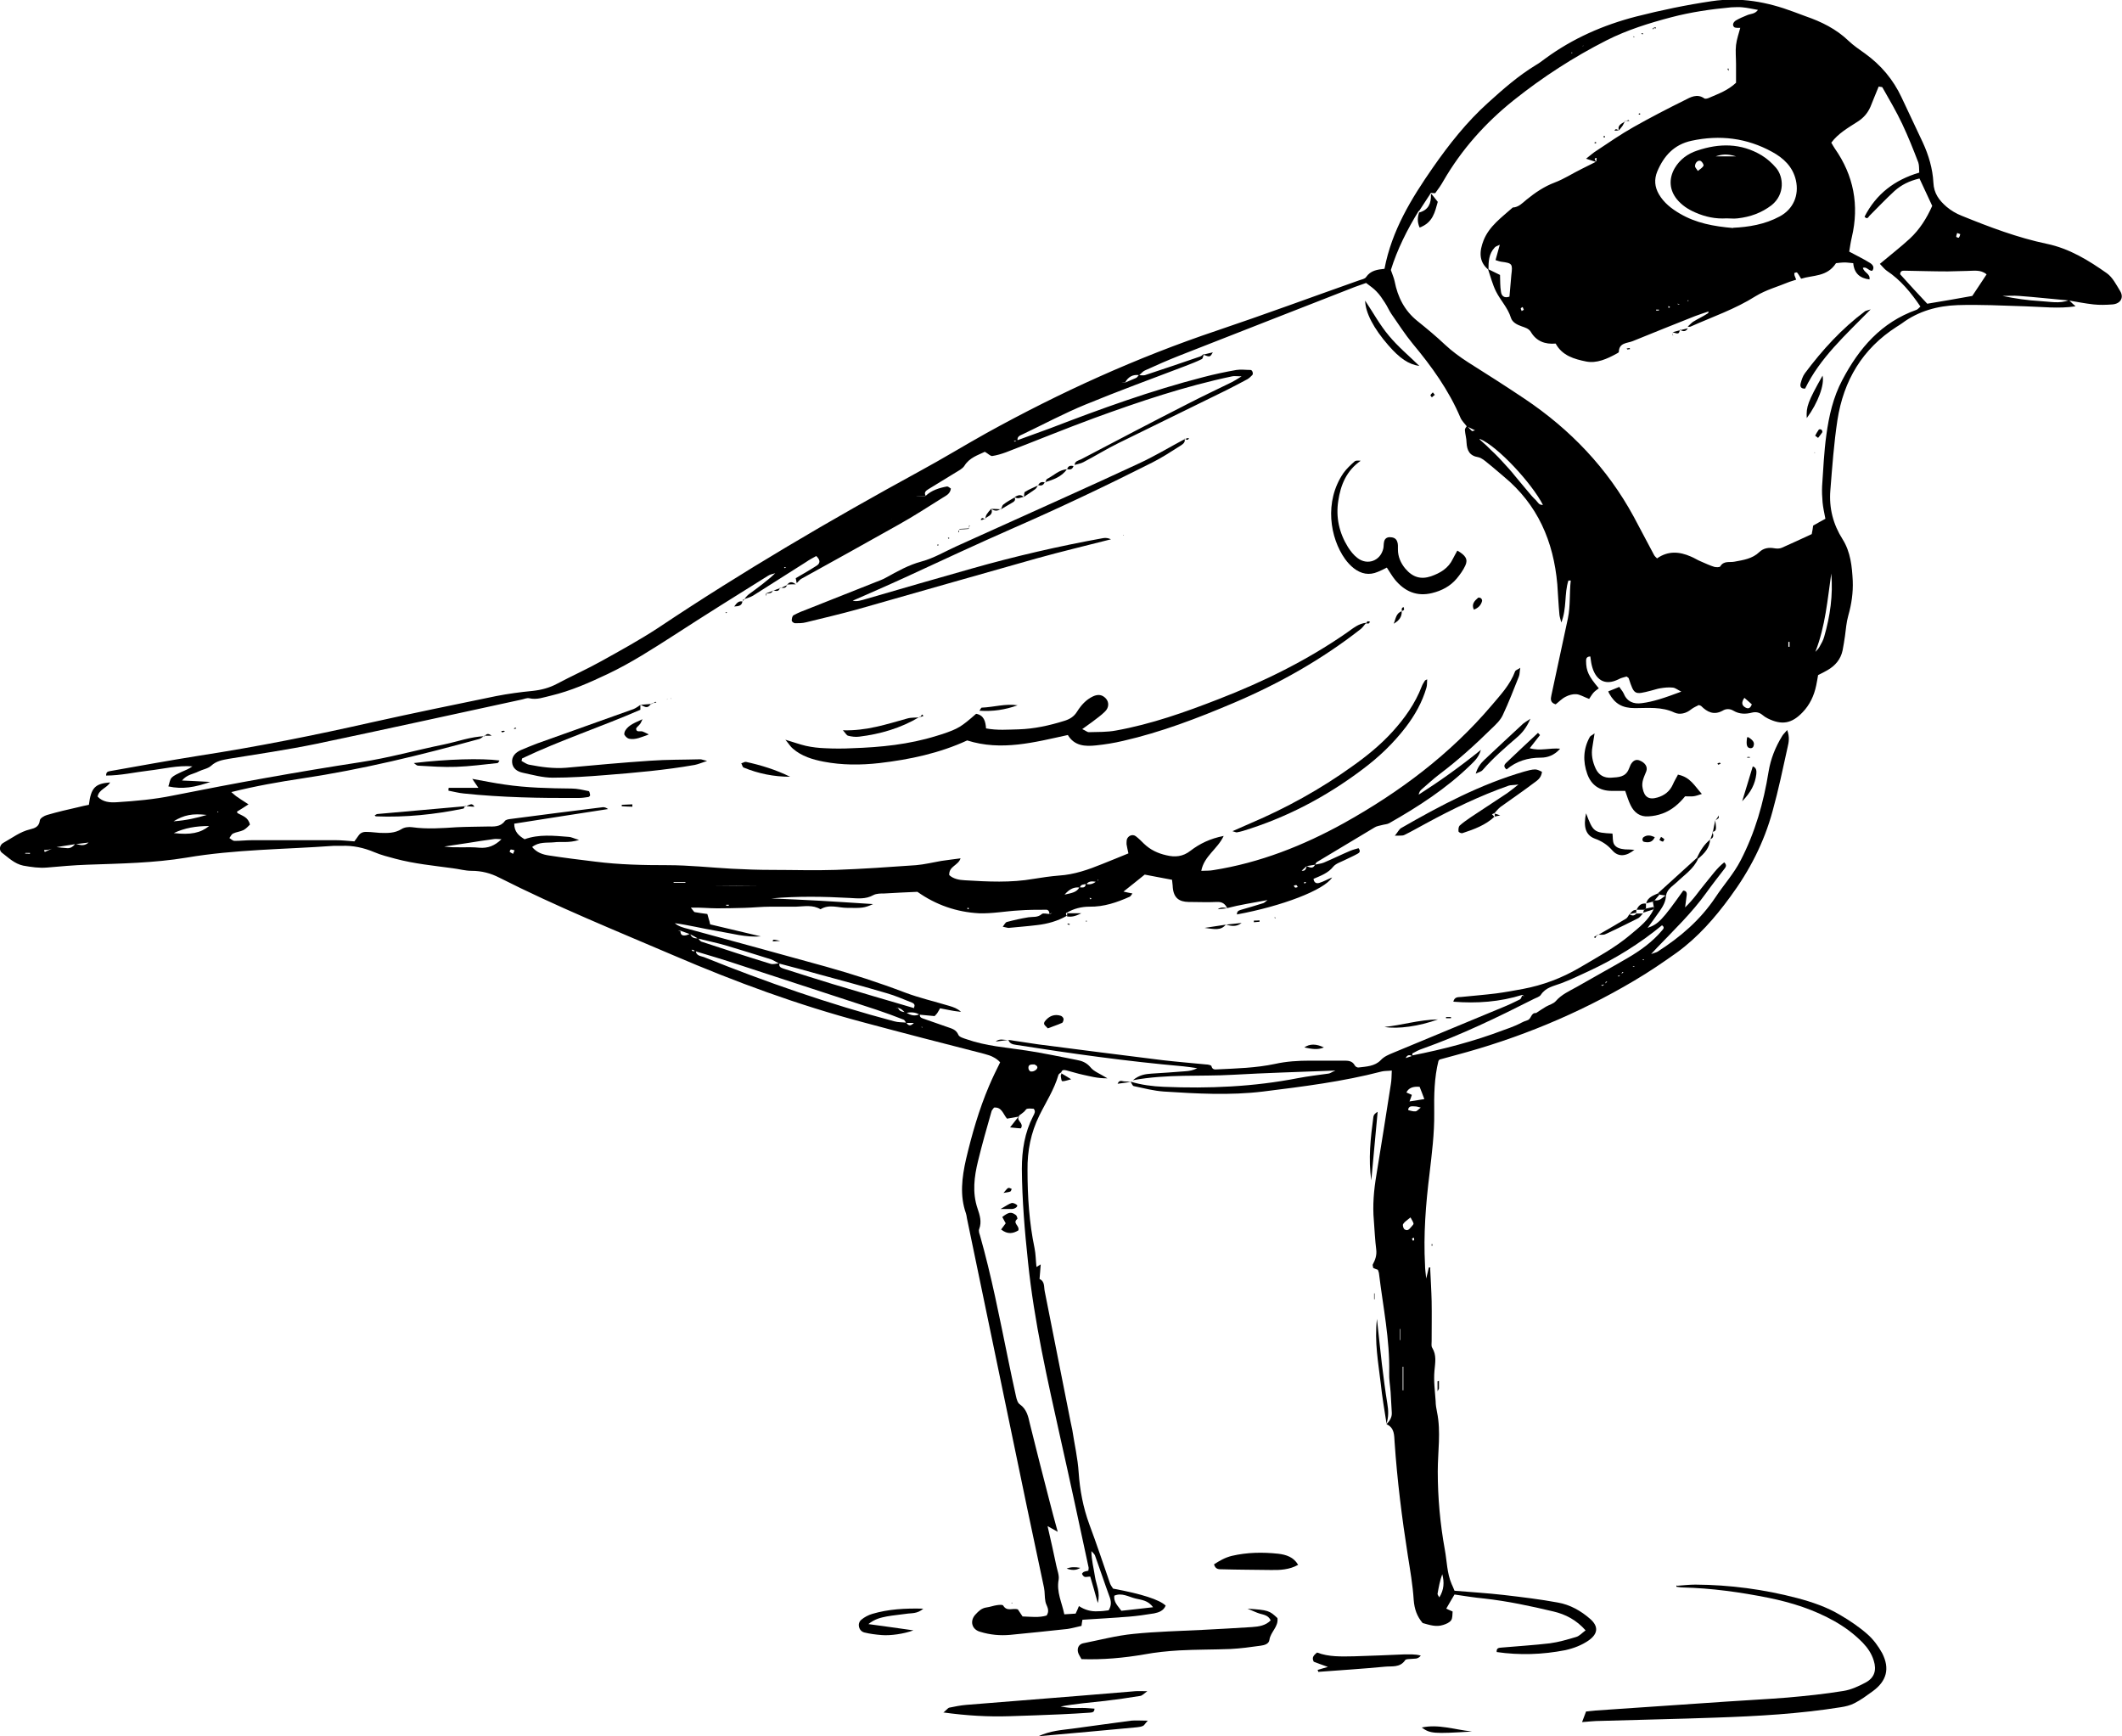 <svg viewBox="0 0 90 73.63" xmlns="http://www.w3.org/2000/svg"><path d="m31.5 25.5c.08-.1.15-.21.25-.29.38-.28.77-.56 1.13-.9-.11.03-.22.05-.31.11-1.33.83-2.66 1.66-3.97 2.51-.92.59-1.83 1.18-2.82 1.65-.78.37-1.57.72-2.41.92-.31.07-.6.19-.93.11-.1-.02-.22.04-.33.06-2.91.63-5.81 1.27-8.72 1.88-1.22.25-2.46.43-3.69.63-.27.05-.52.09-.74.29-.14.13-.37.16-.55.25-.21.11-.48.12-.69.38.39.02.72.03 1.2.06-.66.23-1.18.32-1.78.19.05-.14.06-.29.14-.37.11-.11.27-.17.41-.24.16-.07.32-.13.47-.24-.63-.05-1.24.11-1.85.18-.6.07-1.2.21-1.81.21 0-.17.09-.17.17-.19 1.25-.22 2.5-.45 3.76-.65 2.47-.38 4.92-.87 7.35-1.42 1.75-.39 3.51-.75 5.26-1.11.51-.1 1.03-.17 1.55-.22.37-.04.71-.13 1.03-.3.62-.33 1.27-.62 1.88-.96.81-.45 1.63-.9 2.41-1.41 3.59-2.4 7.31-4.58 11.1-6.65.96-.52 1.89-1.09 2.84-1.62 3.13-1.73 6.37-3.2 9.76-4.34 2.02-.68 4.02-1.42 6.03-2.13.11-.04.25-.06.3-.14.19-.28.48-.32.78-.35.31-1.63 1.14-2.98 2.05-4.29.69-.99 1.44-1.94 2.34-2.75.64-.58 1.29-1.15 2.03-1.6.14-.08.27-.18.39-.27 1.17-.86 2.47-1.43 3.87-1.79 1.06-.27 2.12-.49 3.2-.65 1.21-.18 2.35.03 3.47.45.17.06.34.13.51.19.67.23 1.3.54 1.82 1.04.21.2.46.37.7.54.68.49 1.2 1.11 1.55 1.86.3.64.6 1.27.9 1.91.25.54.42 1.12.45 1.7.02.47.25.76.56 1.03.19.16.41.29.64.38 1.18.48 2.37.93 3.61 1.19.96.2 1.77.7 2.55 1.25.24.17.4.49.56.75.17.28.02.54-.32.57-.27.02-.55.03-.81 0-.36-.04-.71-.11-1.07-.17-.7-.06-1.39-.14-2.08-.19-.24-.02-.48 0-.71 0 .53.11 1.07.19 1.61.22.4.02.81.12 1.21-.04.09.09.18.17.28.26-.71.11-1.43.02-2.14 0-.95-.03-1.91-.08-2.86-.05-.85.03-1.66.25-2.36.77-.07.05-.15.1-.23.15-1.45.93-2.25 2.28-2.51 3.96-.15.99-.22 1.98-.3 2.98-.06.75.12 1.44.52 2.07.34.54.4 1.16.43 1.76.02.5-.05.99-.19 1.48-.08.28-.1.58-.14.87-.03.2-.06.4-.1.6-.08.38-.31.65-.64.84-.12.07-.24.13-.4.21-.02.13-.05.29-.08.44-.09.43-.27.82-.58 1.14-.46.48-.88.55-1.47.26-.08-.04-.16-.09-.23-.15-.13-.11-.28-.14-.44-.1-.27.07-.54.07-.79-.08-.15-.09-.32-.09-.46 0-.37.2-.65.06-.91-.2-.01-.01-.04-.02-.1-.04-.09.05-.22.1-.32.18-.22.18-.49.24-.71.14-.55-.26-1.13-.19-1.68-.19-.54 0-.85-.19-1.09-.62-.01-.02-.02-.04-.04-.09.14-.06.29-.11.47-.19.06.1.14.18.18.27.14.35.42.47.77.42.25-.03.49-.09.73-.16.3-.09.6-.2.95-.33-.15-.07-.25-.16-.36-.17-.18-.02-.36 0-.54.03-.13.02-.26.07-.39.1-.7.18-.71.18-.94-.52 0-.02-.03-.03-.09-.08-.09.03-.22.05-.33.11-.62.32-1.01 0-1.15-.59-.03-.12-.04-.25-.06-.37-.16 0-.18.1-.18.18 0 .44.11.66.54 1.17-.08.06-.17.12-.23.19-.07.08-.13.19-.18.26-.24-.09-.39-.19-.55-.2-.15-.01-.32.04-.45.11-.16.08-.29.22-.42.32-.23-.07-.22-.22-.18-.39.23-1.09.47-2.17.7-3.26.11-.53.06-1.07.12-1.6-.07 0-.1 0-.1 0-.18.56-.06 1.16-.3 1.78-.04-.15-.07-.24-.08-.33-.04-.43-.06-.86-.09-1.29-.16-1.82-.83-3.38-2.27-4.57-.23-.19-.45-.39-.68-.57-.12-.1-.26-.22-.4-.25-.37-.06-.48-.28-.5-.62 0-.18-.06-.36-.07-.54 0-.06.06-.12.09-.17.07.07.13.15.21.22.01.01.06-.01.13-.03-.13-.06-.24-.12-.35-.17-.09-.12-.21-.23-.27-.37-.49-1.16-1.22-2.17-2.02-3.13-.33-.4-.61-.84-.91-1.27-.1-.15-.17-.32-.27-.47-.11-.17-.22-.34-.36-.48-.12-.13-.27-.23-.44-.36-.14.05-.31.11-.48.17-2.49.97-4.98 1.95-7.46 2.92-.48.19-.96.4-1.44.62-.09.04-.16.13-.24.2-.27-.04-.47.07-.6.31-.05 0-.11 0-.16.01h.15c.16-.07.31-.13.47-.2.05-.02.08-.08.12-.12.09 0 .18.02.26 0 .78-.26 1.56-.52 2.34-.79.06-.02.1-.07.16-.11-.03.08-.04.2-.09.22-.22.11-.46.2-.69.29-1.42.54-2.84 1.06-4.25 1.64-.9.37-1.76.83-2.64 1.25-.1.05-.27.09-.23.28-.05 0-.11 0-.16.01.01.01.03.03.04.03.04-.02.07-.04.11-.06.47-.17.94-.34 1.4-.51 2.13-.82 4.28-1.6 6.5-2.17.46-.12.93-.22 1.39-.3.19-.03.4 0 .6 0 .08 0 .13.17.07.22-.06.06-.13.13-.2.17-.3.16-.6.32-.9.47-1.52.75-3.05 1.49-4.57 2.24-.51.25-.99.55-1.49.81-.11.06-.25.08-.38.12h.01c0-.16.16-.19.27-.24 1.5-.79 3.01-1.58 4.52-2.35.62-.32 1.26-.62 1.89-.93.1-.05.19-.11.4-.24-.22 0-.31-.02-.4 0-2 .42-3.93 1.07-5.85 1.77-1.25.46-2.49.97-3.74 1.45-.19.07-.39.13-.59.16-.08 0-.17-.1-.31-.18-.28.14-.65.24-.87.6-.08.12-.24.2-.37.28-.38.24-.78.47-1.16.71-.1.06-.19.14-.11.27-.14.01-.28.03-.43.04-.01.03-.03.05-.04.08l-.05-.03s.05-.03.08-.05c.15 0 .29-.02.44-.03.25-.24.58-.34.91-.4.05 0 .11.06.16.09-.03.23-.21.3-.35.39-.61.38-1.22.78-1.85 1.13-1.38.78-2.76 1.54-4.15 2.31-.07.04-.12.12-.19.18-.01-.06-.02-.12-.04-.21.29-.17.59-.34.87-.52.17-.1.19-.24 0-.42-.14.08-.3.16-.44.26-.75.47-1.49.95-2.24 1.42-.13.08-.28.11-.43.17h.01zm35.65-23.67s.03.04.02.05c-.01.03-.03.06-.05.08.01 0 .03-.01.03-.01 0-.04 0-.07-.02-.1.03 0 .07-.02.1-.03v.06c-.03-.02-.06-.03-.09-.05zm5.68 11.26s.04-.04.07-.06c-.02.03-.03.05-.05.07-.11.03-.22.06-.33.09-.21.07-.43.14-.64.22-.88.35-1.76.7-2.64 1.06-.23.09-.57.06-.58.45 0 .03-.06.06-.1.08-.4.22-.84.42-1.29.33-.49-.1-1.01-.24-1.29-.76-.45.04-.82-.1-1.05-.49-.09-.15-.25-.19-.39-.24-.2-.07-.4-.17-.46-.37-.13-.42-.44-.73-.63-1.11-.15-.3-.23-.63-.34-.95.18.09.35.17.51.25.01.26 0 .48.04.71.02.17.13.29.36.21.03-.3.05-.61.08-.92.06-.47.04-.5-.42-.56-.08-.01-.15-.04-.25-.07.06-.23.11-.41.18-.65-.11.05-.17.07-.21.11-.26.27-.27.61-.27.95-.43-.35-.38-.8-.21-1.24.24-.61.77-.98 1.24-1.4.25-.01.41-.19.58-.33.37-.3.75-.56 1.2-.73.4-.15.76-.39 1.15-.58.2-.1.4-.2.6-.3 0-.02.02-.04.02-.06 0-.03 0-.06.01-.1-.02 0-.04 0-.06.01-.01 0-.03.04-.02.05.02.04.04.07.06.11-.12-.04-.24-.08-.43-.14.18-.14.31-.26.46-.35.51-.34 1.02-.69 1.55-.99.71-.4 1.44-.78 2.17-1.14.25-.13.53-.29.83-.08.05.04.17 0 .25-.04.37-.16.76-.3 1.1-.62 0-.24 0-.51 0-.79 0-.27-.03-.55 0-.81.03-.25.12-.5.18-.73-.09 0-.21.01-.26-.03-.1-.1-.02-.22.07-.28.15-.09.32-.16.49-.23.14-.06.32-.04.45-.22-.23-.04-.44-.09-.66-.11-.16-.02-.32 0-.47 0-.86.08-1.7.2-2.54.42-.95.25-1.88.54-2.75.98-1.4.71-2.71 1.56-3.94 2.54-1.2.96-2.21 2.09-2.98 3.42-.1.18-.22.35-.34.51-.02.03-.12 0-.19 0l-.02.03c-.16.25-.33.5-.49.75v-.03c-.5.81-.92 1.65-1.19 2.52.06.18.13.33.16.48.13.67.42 1.24.95 1.67.41.33.81.66 1.19 1.02.3.28.63.52.97.74.81.51 1.61 1.02 2.4 1.55 1.94 1.3 3.51 2.94 4.63 5 .29.54.57 1.08.86 1.62.03.06.08.1.13.15.47-.33.95-.29 1.43-.08.15.06.28.15.43.21.19.08.37.17.57.23.08.02.23.02.25-.02.15-.25.39-.16.6-.2.37-.07.76-.12 1.06-.41.18-.17.4-.2.63-.16.1.02.23.02.32-.02.43-.19.86-.39 1.27-.58.03-.15.05-.26.06-.36.17-.1.34-.19.52-.29-.05-.26-.1-.48-.12-.7-.02-.23-.03-.45-.02-.68.05-.72.08-1.45.18-2.17.11-.81.29-1.61.68-2.34.71-1.35 1.65-2.44 3.14-2.97.06-.02.1-.08.17-.14-.4-.59-.84-1.13-1.43-1.52-.1-.07-.18-.18-.29-.29.45-.38.88-.71 1.27-1.07.42-.39.72-.87.95-1.39-.18-.39-.36-.77-.54-1.16-.43.1-.77.27-1.06.53-.37.34-.71.7-1.06 1.05-.04.04-.09.18-.21.04.49-.96 1.27-1.56 2.32-1.87-.01-.17 0-.31-.04-.43-.21-.55-.43-1.1-.68-1.63s-.55-1.04-.84-1.55c-.01-.03-.08-.02-.16-.04-.12.28-.23.57-.35.86-.12.27-.29.47-.56.64-.39.25-.81.49-1.1.88.06.1.1.18.15.25.8 1.14 1.04 2.4.72 3.76-.05.21-.08.43-.11.61.33.18.61.31.88.48.1.06.21.18.1.33-.14.03-.24-.19-.4-.12.05.21.32.24.28.49-.41-.05-.65-.26-.69-.69-.14-.01-.25-.03-.36-.03-.13 0-.27.02-.37.03-.38.59-.98.5-1.48.66-.07-.11-.11-.19-.17-.26-.02-.02-.08 0-.12.02 0 0 0 .06.01.1.02.05.04.11.07.18-.11.04-.2.06-.28.09-.48.2-1 .34-1.44.61-.87.55-1.84.88-2.76 1.29-.04.02-.09 0-.13 0h.01c.07-.06.14-.14.22-.2.21-.13.43-.23.63-.36.04-.02.03-.11.05-.16.13.06.24.03.33-.1zm-35.01 8.94s0 .04 0 .05v.06c0-.03-.01-.07-.02-.1.02-.01.03-.03.05-.03.01 0 .03.02.04.03-.03 0-.06-.01-.09-.02zm35.68-12.37c.66-.03 1.35-.14 1.98-.48.58-.31.83-.9.69-1.53-.13-.58-.53-.95-1.01-1.21-1.07-.59-2.22-.73-3.42-.47-.74.16-1.17.64-1.45 1.3-.14.34-.11.66.07.97.21.36.53.61.89.82.68.4 1.43.54 2.26.61zm10.75 1.97c-.25-.21-.55-.14-.83-.14-.27 0-.54.02-.81.02-.61 0-1.22-.02-1.83-.03-.09 0-.18 0-.19.15.38.42.77.85 1.15 1.25.67-.11 1.31-.22 1.91-.33.21-.32.41-.61.61-.92zm-21.49 7.01c.1.09.2.18.3.27.11.11.22.22.34.33.1.1.19.19.28.29.11.12.21.23.32.35.09.1.18.21.26.31.1.12.2.24.3.36.09.1.17.21.26.31.1.12.2.24.32.35.08.08.13.22.3.2-.47-.91-1.91-2.48-2.68-2.8zm14.24 9c.06-.07.13-.13.17-.21.08-.14.16-.28.2-.43.25-.87.38-1.76.3-2.68-.16 1.11-.25 2.23-.67 3.31zm-3.02 1.96c-.13.19-.11.32.06.41.12.06.2.02.26-.14-.1-.09-.2-.18-.32-.28zm9.03-19.72c-.02.06-.04.11-.04.16 0 .02.1.05.11.04.03-.04.05-.09.06-.15 0 0-.07-.03-.13-.05zm-7.1 17.34s-.04 0-.06 0v.21s.03 0 .05 0v-.21zm-5.55-14.09s-.08 0-.12 0v.04h.12s0-.03 0-.04zm-37.01 10.94s-.06-.02-.09-.02c0 .01 0 .04.01.04.02 0 .03 0 .07-.02zm38.26-11.34-.05.02.05.02zm-.37.16s-.07 0-.1-.01c.01.01.03.03.05.03s.04-.01.05-.02zm-6.61.25s-.03-.08-.05-.12c-.03.02-.08.04-.08.06 0 .04.03.07.04.11.03-.02.06-.04.09-.05zm6.18-.14s-.04-.01-.05-.02v.07c.02 0 .04 0 .06-.01 0 0 0-.03 0-.04zm-4.17-10.76.04.02v-.04s-.04.01-.04.01z"/><path d="m55.76 36.67c.13-.03.27-.04.39-.09.38-.16.74-.34 1.12-.5.12-.05.25-.08.35-.11.11.15.02.2-.05.24-.18.1-.37.18-.55.27-.16.08-.36.14-.47.27-.22.28-.54.39-.84.52.02.17.13.21.25.17.17-.05.32-.14.54-.23-.34.54-2.14 1.22-4.04 1.57 0-.11.05-.16.15-.19.32-.09.65-.19.97-.29.04-.01.07-.05.18-.13-.63.12-1.18.2-1.71.34-.09-.17-.2-.27-.43-.26-.41.02-.81 0-1.22 0-.38-.01-.62-.16-.66-.62 0-.09-.02-.18-.03-.32-.39-.07-.78-.15-1.16-.22-.3.24-.58.47-.9.72.12.03.23.05.38.08-.05.06-.07.12-.12.14-.54.24-1.09.43-1.7.42-.34 0-.67.08-.97.26l.02-.02c-.09.05-.04.11 0 .16v-.02c-.4.23-.83.35-1.27.4-.4.05-.81.08-1.21.12-.06 0-.13-.03-.25-.05.07-.09.11-.18.17-.2.3-.08.61-.15.92-.2.19-.03.39.02.57-.14.06-.05.21 0 .33 0 .02 0 .05 0 .06-.02.01 0 .02-.02.04-.03-.04.02-.08.04-.11.05 0-.1-.05-.19-.15-.18-.38 0-.77 0-1.15.03-.56.03-1.13.14-1.69.12-.94-.05-1.82-.35-2.61-.91-.45.02-.92.04-1.4.07-.16 0-.34 0-.47.07-.32.18-.66.14-1 .12-1.11-.06-2.22-.08-3.33.02.7.03 1.4.06 2.1.1.71.04 1.43.09 2.22.14-.38.17-.47.17-1.1.16-.38 0-.76-.17-1.13.06-.33-.2-.69-.12-1.04-.11-.36 0-.73 0-1.09 0s-.72.04-1.09.05c-.39.01-.77.02-1.16.02-.34 0-.69-.04-1.12-.03.11.13.13.18.16.19.18.03.36.06.54.08.02.08.04.14.06.21.02.06.04.13.06.23.71.17 1.43.34 2.15.51-.64.05-1.24-.13-1.86-.23-.6-.1-1.19-.25-1.79-.33.16.14.36.19.56.24 1.95.53 3.89 1.06 5.84 1.6 1.14.32 2.26.68 3.36 1.1.61.23 1.26.38 1.89.57.17.05.34.11.49.25-.14-.02-.28-.03-.42-.06-.16-.03-.31-.06-.47-.09-.04.07-.07.13-.11.19-.02.04-.06.07-.12.14-.19-.02-.41-.04-.64-.06-.19-.12-.39-.11-.6-.07-.05-.05-.1-.11-.16-.15-.05-.04-.11-.05-.16-.08-.03 0-.06 0-.09.01h.1c.05.16.2.17.33.19.19.12.38.19.6.07-.03.11.03.16.12.19.34.12.69.24 1.03.36.19.07.38.1.48.34.04.09.22.14.34.18.82.29 1.68.35 2.54.48.72.11 1.43.26 2.14.4.22.04.41.11.58.31.14.18.4.27.72.47-.45 0-.74-.09-1.03-.15-.24-.05-.48-.13-.72-.19-.09-.02-.18-.03-.21.09l.02-.02s-.13.08-.14.13c-.18.62-.53 1.15-.81 1.72-.36.73-.51 1.5-.5 2.31 0 1.12.07 2.22.3 3.32.05.25.05.52.08.79.06-.04.1-.06.18-.11-.02.23-.03.42-.05.62.23.1.18.33.22.52.37 1.85.73 3.7 1.1 5.55.02.11.05.22.07.33.09.6.23 1.19.27 1.81.05.74.19 1.48.45 2.19.31.83.59 1.67.88 2.51.03.08.09.16.13.22q1.83.34 2.23.72c-.09.22-.29.29-.49.33-.36.06-.72.11-1.08.14-.65.05-1.31.09-1.96.13-.02.11-.03.17-.04.26-.19.04-.39.1-.59.13-.81.09-1.62.17-2.43.25-.43.04-.86 0-1.28-.13-.36-.1-.45-.47-.19-.74.12-.13.25-.26.45-.29.16-.02.31-.08.46-.1.09-.01.23-.03.26.02.16.27.42.09.62.16.06.09.12.18.2.3.34.01.7.06 1.02-.04.16-.25-.02-.41-.05-.59-.04-.2-.02-.4-.06-.59-.24-1.13-.48-2.26-.72-3.4-.85-4.09-1.7-8.18-2.55-12.27-.01-.07-.02-.14-.04-.2-.27-.76-.17-1.53 0-2.29.25-1.06.55-2.11.98-3.12.14-.33.3-.66.47-1-.17-.19-.41-.29-.68-.36-1.72-.44-3.43-.88-5.14-1.34-2.75-.73-5.41-1.71-8.02-2.83-2.48-1.06-4.99-2.08-7.4-3.3-.37-.19-.75-.29-1.18-.29-.27 0-.54-.08-.8-.11-.81-.11-1.63-.19-2.42-.4-.3-.08-.62-.16-.9-.28-.45-.19-.91-.29-1.39-.27-.11 0-.23 0-.34 0-2.08.15-4.18.15-6.24.5-1.39.23-2.8.25-4.21.3-.57.02-1.13.07-1.7.12-.34.03-.67-.02-1.01-.08-.38-.08-.63-.34-.91-.55-.13-.1-.1-.32.05-.41.38-.21.72-.48 1.15-.58.2-.05.38-.11.41-.38.01-.09.19-.2.31-.23.44-.13.88-.23 1.32-.33.15-.04.3-.07.45-.1.09-.72.26-.9.9-.95-.13.24-.47.29-.53.6.22.24.53.26.82.24.79-.05 1.58-.12 2.36-.28 2.65-.53 5.31-1.01 7.98-1.42 1.19-.18 2.35-.51 3.53-.75.58-.12 1.13-.33 1.73-.35 0 0-.02-.02-.02-.02-.07.05-.14.12-.22.14-2.47.68-4.96 1.29-7.5 1.67-.99.15-1.97.32-3.01.58.13.11.2.18.29.23.12.09.26.17.44.29-.2.13-.34.22-.49.31 0 .02.02.06.04.07.19.11.44.16.51.48-.07.07-.16.17-.27.23-.14.07-.31.08-.45.15-.06.03-.1.12-.15.19.07.04.14.12.22.12.25 0 .5-.03.75-.03h3.54c.25 0 .5.03.79.05.05-.07.12-.16.18-.25.09-.13.22-.16.36-.15.18 0 .36.03.54.04.32.01.63.02.92-.16.12-.08.31-.1.45-.08.64.09 1.27.04 1.9 0 .43-.02.86-.02 1.29-.03.27 0 .55.03.74-.23.04-.06.16-.08.25-.09 1.3-.17 2.61-.34 3.92-.5.06 0 .13.02.21.08-1.32.2-2.63.41-3.98.62 0 .34.19.51.44.66.61-.22 1.24-.15 1.87-.1.1 0 .2.06.44.13-.45.14-.76.06-1.06.1-.31.03-.64-.03-.93.2.2.24.45.32.72.36.65.1 1.3.18 1.96.26 1.02.13 2.03.15 3.06.15.91 0 1.81.1 2.72.15.57.03 1.13.05 1.7.05.91 0 1.82.03 2.72 0 1.13-.04 2.27-.12 3.4-.2.36-.03.72-.12 1.07-.18.26-.04.53-.07.82-.11-.1.31-.5.33-.48.71.17.16.42.21.66.22.98.06 1.95.11 2.92-.06.36-.06.72-.11 1.08-.14.64-.04 1.24-.25 1.83-.49.36-.14.71-.29 1.11-.45-.03-.14-.06-.26-.08-.39 0-.06 0-.13.01-.19.05-.17.24-.25.38-.15.13.1.24.21.35.32.27.26.59.41.95.49.37.09.7.06 1.02-.19.39-.3.84-.52 1.41-.63-.26.56-.83.85-.95 1.48.2-.01.36 0 .51-.03 1.97-.31 3.82-1.04 5.55-2 2.35-1.31 4.49-2.91 6.25-4.98.38-.45.79-.88 1-1.45.02-.05.1-.07.22-.15-.03.16-.02.27-.06.37-.22.55-.43 1.1-.68 1.63-.1.22-.29.4-.47.57-.7.69-1.42 1.34-2.2 1.93-.27.2-.52.44-.78.66-.06.05-.1.12-.12.22.89-.57 1.75-1.18 2.64-1.9-.1.34-.29.49-.46.66-1.02.99-2.2 1.75-3.43 2.45-.09.05-.21.05-.31.08s-.22.04-.31.1c-.82.49-1.63.98-2.45 1.47-.03.02-.05.07-.07.11-.12.02-.24.04-.36.06-.07.07-.15.13-.22.2-.03.03-.06.06-.08.09.02-.03.04-.07.07-.1.17.04.2-.07.23-.19.14.06.27.13.36-.07zm-9.25.73c-.15-.02-.31-.06-.43.09-.11.02-.24 0-.28.15-.23-.03-.42.04-.65.3.31-.07.52-.1.63-.31.12 0 .26.05.27-.15.16.05.3.01.43-.09.03-.02.07-.04.1-.06 0 0 0-.02 0-.04l-.07.12zm-17.65 2.07s-.08.01-.11.02h.11c0 .13.06.19.18.18.08 0 .15-.04.23-.07q.07.22.34.19s.08.12.13.14c.97.32 1.95.64 2.93.94.12.04.26-.01.39-.02-.04.16.07.19.18.23.69.22 1.38.44 2.07.65 1.15.35 2.3.68 3.45 1.02.02-.01.03-.03.05-.03.01 0 .03 0 .04.01-.03 0-.06 0-.09 0 .06-.1.02-.17-.08-.21-.36-.14-.71-.3-1.07-.4-.95-.28-1.91-.54-2.87-.8-.56-.16-1.13-.31-1.7-.46-.12-.06-.23-.14-.35-.18-.64-.2-1.28-.4-1.92-.59-.38-.11-.78-.19-1.17-.29-.11-.07-.23-.13-.35-.19-.13-.05-.26-.09-.39-.14zm-25.68-3.67c-.27.04-.55.09-.82.13-.1.04-.19.08-.29.1-.06.02-.13.01-.2.02 0 .03.02.06.03.08.15-.07.3-.14.46-.21.17.02.34.04.51.05.14 0 .24-.08.32-.18.17.02.35.13.57-.06-.22.03-.39.05-.56.07zm35.26 7.57c.08.12.17.17.32.01h-.33s-.06-.13-.11-.14c-.38-.15-.76-.29-1.15-.42-1.96-.64-3.92-1.28-5.87-1.92-.6-.2-1.21-.38-1.81-.56-.03-.02-.07-.05-.1-.06-.01 0-.04 0-.06 0 .02.02.04.06.06.06.04 0 .08-.01.12-.02.01.22.22.22.35.27 2.63 1.06 5.31 1.99 8.06 2.72.17.05.36.04.54.06zm4.78 3.98c-.17.03-.35.06-.51.09-.17-.2-.22-.5-.55-.47-.04.06-.1.11-.11.17-.2.7-.4 1.4-.57 2.1-.16.66-.25 1.33-.02 2.01.09.27.19.56.07.87-.03.07 0 .18.03.26.49 1.72.83 3.48 1.19 5.23.11.53.22 1.07.34 1.6.03.13.07.29.17.35.29.21.35.51.42.82.27 1.08.54 2.16.82 3.23.11.44.23.87.36 1.35-.15-.08-.25-.14-.43-.24.14.61.26 1.14.37 1.67.04.2.13.41.1.6-.1.52.14.97.24 1.47.19-.01.34-.02.48-.03.06-.12.1-.22.14-.32q.38.25.81.22c.16 0 .31-.02.45-.04.13-.21.11-.4.03-.6-.21-.57-.4-1.15-.61-1.73-.03-.07-.1-.12-.15-.18 0 .38.1.73.15 1.08.05.34.24.66.12 1.12-.12-.44-.22-.78-.32-1.12-.11 0-.19.03-.24.01s-.09-.08-.11-.13c0-.01.05-.07.08-.08.06-.03.13-.03.19-.05 0-.05.02-.1.01-.14-.39-1.82-.78-3.64-1.19-5.46-.55-2.48-1.12-4.96-1.38-7.5-.14-1.31-.25-2.62-.26-3.94 0-.79.12-1.54.48-2.24.05-.1.12-.2.02-.31-.09 0-.18-.02-.27 0-.06.01-.09.09-.14.13-.07.06-.14.11-.21.16zm5.69 20.82c-.21-.31-.51-.32-.75-.38-.29-.07-.58-.26-.9-.12-.03.27.14.42.3.64.42-.05.85-.09 1.34-.15zm-27.64-32.58c-.1 0-.2-.02-.3-.01-.38.05-.76.11-1.13.17-.33.05-.67.1-1 .15.5.07 1 0 1.49.05.36.03.65-.08.94-.36zm-13.9-.26c.71.08 1.13 0 1.5-.3-.55 0-1.04.08-1.5.3zm22.81 2.23h.03c.68.01 1.35.01 2.03.01-.69-.01-1.37-.01-2.06-.01zm-21.41-3c-.61-.07-.96 0-1.41.27.55-.04.97-.14 1.41-.27zm20.3 2.88s0-.02 0-.03h-.5v.03zm14.8 7.7c-.15 0-.27 0-.25.17 0 .05.06.13.1.13.15.02.32-.12.27-.21-.02-.05-.09-.07-.12-.09zm-42.6-8.92v-.05c-.06 0-.13 0-.19 0 0 0-.01.02-.02.03.07 0 .14 0 .21.01zm20.55-.16c-.05-.01-.11-.04-.16-.03-.02 0-.05.09-.04.1.04.03.09.05.14.08.02-.04.03-.08.06-.14zm9.09 2.35v-.04s-.07 0-.11 0v.04zm23.96-.86s.03.08.06.09.07-.01.11-.02c-.02-.03-.03-.08-.05-.08-.03-.01-.08 0-.12.02zm.48-.15s-.03.02-.05.03c.01.01.03.04.03.04.03-.01.05-.03.07-.05-.02 0-.04-.01-.05-.02zm-9.06.72s-.02-.04-.03-.04c-.02 0-.04 0-.05 0 .01.02.02.04.04.06 0 0 .03-.02.04-.02zm-5.2.42s0-.03-.01-.04c-.01 0-.03 0-.05 0 0 .02 0 .04.01.06.02 0 .03-.01.05-.02zm-2.01 5.02.04.02v-.03s-.04 0-.04 0zm-29.86-9.15v.04s.05-.02.05-.02z"/><path d="m58.81 60.39c.13-.13.23-.28.22-.48-.02-.29-.03-.59-.05-.88-.02-.27-.07-.54-.06-.81.03-1.41-.26-2.79-.43-4.19 0-.07-.04-.13-.05-.18-.08-.03-.14-.05-.2-.08 0-.05-.03-.11-.02-.14.11-.2.18-.4.15-.64-.05-.4-.07-.81-.1-1.22-.06-.66 0-1.31.11-1.96.21-1.28.41-2.55.61-3.83.03-.17.03-.35.04-.58-.18.02-.31.01-.43.04-1.65.43-3.34.64-5.03.85-1.4.17-2.81.09-4.21 0-.43-.03-.85-.14-1.27-.23-.06-.01-.09-.12-.14-.19.46.14.93.2 1.41.22 1.91.08 3.81 0 5.7-.37.42-.08.85-.13 1.28-.19.06 0 .11-.05.3-.13-1.55.06-2.96.1-4.36.18-1.38.08-2.76-.04-4.23.23.29-.24.54-.26.79-.28.48-.03.95-.06 1.43-.1.17-.01.34-.04.51-.13-.2-.03-.4-.06-.6-.08-2.38-.21-4.74-.54-7.09-.91-.14-.02-.27-.05-.32-.21.42.06.85.13 1.27.19 1.76.23 3.51.45 5.27.67.61.07 1.22.12 1.83.18.09 0 .23.03.24.07.04.15.13.15.25.14.82-.04 1.63-.06 2.44-.23.49-.11.99-.14 1.49-.14h1.43c.18 0 .36 0 .47.2.02.05.11.1.16.09.33-.04.69-.05.94-.31.15-.16.33-.23.52-.31 1.55-.64 3.1-1.29 4.65-1.93.25-.1.5-.22.74-.34.04-.02.06-.1.09-.16.03.01.06.02.09.03-.03-.02-.05-.04-.08-.06-.96.3-1.93.37-2.93.29.05-.21.2-.19.33-.2.49-.05.99-.09 1.48-.15.38-.05.76-.12 1.14-.19.85-.16 1.65-.46 2.4-.9.74-.44 1.5-.84 2.16-1.4.38-.32.78-.62.99-1.09.02-.04.02-.07 0-.1-.01-.07-.03-.15-.04-.22.03-.02.06-.03.08-.05.22.04.33-.12.48-.22 0 .26-.13.48-.27.68-.17.24-.34.48-.51.71.46-.16.62-.33 1.51-1.58.11 0 .16.07.15.18-.02.15-.04.29-.07.53.37-.35.59-.7.85-1.01s.49-.65.81-.9c.11.11.08.18.02.26-.26.34-.53.68-.78 1.03-.61.85-1.37 1.58-2.09 2.33-.06.06-.11.12-.25.27.16-.06.22-.07.27-.1.97-.62 1.82-1.35 2.46-2.31.35-.53.78-1 1.07-1.57.61-1.18.97-2.44 1.18-3.75.09-.55.29-1.05.58-1.52.04-.07.11-.13.21-.25.11.29.07.51.02.72-.2.91-.39 1.82-.64 2.72-.36 1.33-.98 2.53-1.8 3.64-.65.89-1.36 1.7-2.25 2.35-.59.42-1.19.83-1.82 1.2-2.38 1.41-4.91 2.45-7.58 3.16-.22.06-.44.12-.66.18-.02 0-.03.03-.06.06-.18.72-.19 1.46-.18 2.21.01.87-.1 1.72-.2 2.58-.16 1.29-.26 2.58-.19 3.87 0 .15.02.29.05.57.06-.25.09-.36.11-.47h.06c.01.02 0 .04 0 .07.02.45.05.91.06 1.36.01.57 0 1.14 0 1.7 0 .09-.02.2.02.27.2.32.13.64.1.98-.04.43.02.86.05 1.29 0 .16.03.32.06.47.17.83.03 1.67.03 2.51 0 1.11.1 2.22.3 3.32.09.49.09 1 .29 1.46.04.08.07.16.12.28.7.06 1.4.1 2.09.18.77.09 1.53.18 2.29.32.52.09.98.35 1.38.7.35.31.33.62-.06.9-.3.21-.64.34-1 .42-.97.19-1.94.22-2.91.08-.02-.18.1-.18.21-.19.68-.06 1.36-.1 2.04-.18.38-.05.75-.16 1.12-.27.14-.04.25-.17.4-.28-.39-.44-.85-.68-1.36-.8-.97-.23-1.95-.44-2.94-.55-.43-.04-.85-.11-1.26-.17-.13.21-.23.4-.35.6.08.04.16.07.27.12-.01.12 0 .28-.06.37-.07.1-.21.16-.34.2-.3.1-.58 0-.87-.08-.24-.28-.35-.59-.38-.98-.04-.63-.15-1.26-.25-1.89-.25-1.59-.45-3.19-.56-4.8-.02-.29 0-.61-.34-.76zm9.25-18.66s.07-.07.11-.1c-.02 0-.06 0-.06 0-.02.04-.02.08-.04.11l-.16.04s.04.03.05.03c.03-.02.07-.05.1-.08zm.68-.41s.08-.06.12-.09c-.02 0-.06-.01-.06 0-.02.04-.03.08-.04.11l-.15.05s.04.03.05.02l.09-.09zm-8.85 3.44c1.32-.26 2.63-.6 3.89-1.08.17-.06.34-.12.5-.19.17-.07.32-.17.49-.22.19-.05.15-.32.37-.31.03 0 .06.02.09.03-.04 0-.07 0-.11-.01.15-.1.3-.2.45-.29.14-.08.31-.12.41-.23.25-.29.58-.43.9-.61.71-.41 1.43-.8 2.13-1.21.55-.32 1.07-.69 1.48-1.18.05-.06.13-.13 0-.22-.95.78-1.98 1.42-3.1 1.94-.39.18-.78.37-1.18.52-.32.12-.65.17-.86.49-.05.08-.19.12-.29.17-1.54.78-3.09 1.53-4.72 2.11-.15.05-.29.12-.43.2-.02 0 0 .08-.01.12-.11-.06-.21-.07-.28.08l.27-.09zm-.11 1.95c.24-.04.43-.07.63-.1-.07-.2-.14-.36-.2-.52q-.43-.04-.56.24c.08.03.15.07.23.1-.02.07-.05.15-.1.28zm1.26 21.04c.21-.33.22-.66.13-.99-.1.27-.15.55-.2.83 0 .03.03.08.08.16zm-1.55-8.79s.02 0 .03 0v-1s-.02 0-.03 0v.99zm.33-7.33c-.14.12-.25.18-.31.28-.03.05.01.2.07.23.15.09.22-.06.31-.15.03-.03.07-.08.06-.11-.02-.07-.06-.13-.12-.24zm-.45 5.2s.01 0 .02 0v-.47s-.01 0-.02 0zm.89-9.86c-.12-.03-.18-.05-.25-.05-.1 0-.22-.04-.28.1v.06c.1.02.2.06.3.05.07 0 .13-.09.23-.16zm9.4-6.26s.03.01.05.01c0 0 .01-.02.02-.03-.02 0-.03-.01-.05 0 0 0-.01.02-.02.03zm-.38.29s.04-.02.06-.03c-.03 0-.07 0-.1 0 .02.01.03.02.05.03zm-9.4 11.53s.04.06.05.09c.02-.01.05-.03.05-.04 0-.03-.01-.07-.02-.1-.03.02-.05.03-.08.05z"/><path d="m57.93 26.43c-.07.08-.13.17-.21.24-1.66 1.3-3.47 2.32-5.4 3.14-1.53.65-3.07 1.24-4.69 1.61-.38.09-.76.15-1.14.19-.46.05-.92.03-1.2-.44-1.42.31-2.82.69-4.27.23-1.17.54-2.43.81-3.72.96-.8.09-1.59.09-2.37-.06-.47-.09-.93-.23-1.3-.55-.1-.08-.16-.19-.32-.38.37.11.61.2.87.26.27.06.54.09.81.1.39.02.77.02 1.16 0 1.21-.04 2.4-.16 3.56-.52.09-.03.17-.05.26-.08.68-.23.8-.31 1.43-.86.33.06.4.32.42.62.48.09.93.05 1.38.04.66-.02 1.3-.16 1.94-.36.23-.07.41-.18.54-.39.17-.27.38-.51.68-.65.22-.1.4-.07.55.1.13.15.13.38-.05.55-.16.16-.35.29-.53.43-.12.09-.25.18-.43.31.14.06.21.13.28.13.38-.01.78 0 1.15-.07 1.5-.27 2.94-.78 4.35-1.33 1.91-.74 3.74-1.64 5.43-2.81.26-.18.5-.4.84-.43v-.02z"/><path d="m71.12 67.25c.27-.02.53-.05.79-.05 1.46.01 2.9.2 4.31.57.64.17 1.26.38 1.83.72.41.24.81.51 1.16.82.25.22.46.51.62.8.33.65.19 1.18-.4 1.61-.25.18-.5.37-.78.51-.17.09-.38.14-.58.17-1.75.28-3.52.38-5.29.44-1.63.06-3.27.09-4.9.14-.25 0-.5.03-.78.05.06-.15.11-.29.17-.45.13-.01.26-.03.39-.04 1.86-.13 3.72-.25 5.57-.38.86-.06 1.72-.1 2.58-.17.79-.07 1.58-.15 2.37-.28.33-.05.65-.2.95-.36.37-.2.47-.52.34-.93-.09-.29-.25-.53-.46-.75-.35-.36-.75-.66-1.19-.91-.88-.5-1.83-.8-2.81-1-1.2-.24-2.42-.41-3.65-.44-.09 0-.17-.02-.26-.03 0-.02 0-.04 0-.07z"/><path d="m36.11 25.46c.23.08.44-.01.66-.07 1.48-.43 2.96-.86 4.45-1.28 1.83-.52 3.69-.95 5.57-1.29.11-.02.22 0 .33.05-1.05.27-2.11.52-3.15.81-2.53.71-5.06 1.44-7.6 2.16-.72.2-1.45.37-2.18.55-.15.04-.31.04-.47.04-.05 0-.14-.07-.14-.11 0-.08.02-.2.08-.23.2-.11.41-.19.62-.27.95-.38 1.9-.75 2.85-1.13.15-.06.3-.11.44-.19.49-.27.96-.54 1.52-.69.52-.14 1-.43 1.49-.65.52-.23 1.03-.47 1.55-.7 2.05-.93 4.1-1.84 6.14-2.79.68-.31 1.32-.7 1.98-1.05h-.01c.04.12-.05.2-.14.26-.4.25-.8.52-1.22.73-1.94.98-3.9 1.91-5.89 2.78-1.55.68-3.09 1.4-4.63 2.11-.74.34-1.48.66-2.23.99-.04.03-.08.06-.12.09.03-.04.07-.08.1-.11z"/><path d="m53.89 68.71c-.1-.21-.29-.23-.46-.28-.14-.04-.27-.11-.52-.21.88.06.93.08 1.27.4.05.37-.29.58-.34.92-.02.18-.22.23-.37.25-.43.06-.86.12-1.28.14-.73.03-1.45.02-2.18.06-.5.03-.99.08-1.48.17-.87.15-1.75.23-2.66.2-.05-.1-.13-.2-.15-.3-.04-.19.05-.33.21-.37.71-.14 1.42-.33 2.14-.4.97-.1 1.95-.12 2.92-.17.7-.04 1.4-.07 2.11-.12.29-.02.58-.06.8-.29z"/><path d="m61.81 23.35c.35.2.46.37.34.63-.09.2-.23.39-.37.56-.27.32-.63.51-1.04.61-.65.16-1.16-.07-1.57-.56-.13-.16-.23-.34-.35-.52-.14.07-.25.13-.38.18-.37.16-.71.09-1.02-.15-.14-.11-.27-.25-.37-.39-.64-.89-.9-2.44-.07-3.65.13-.18.3-.34.47-.49.05-.05.16-.04.26-.03-.6.42-.85 1.02-.95 1.7-.11.7.04 1.36.41 1.96.11.17.24.34.4.46.42.33.98.13 1.1-.4.02-.09.01-.18.03-.27.02-.12.09-.2.23-.21.15 0 .28.04.33.19.04.1.03.22.03.33 0 .31.12.58.31.81.32.38.67.47 1.09.33.4-.14.74-.34.93-.74.06-.12.13-.24.19-.35z"/><path d="m71.16 32.85c.53.1.71.48 1.02.82-.16.05-.26.09-.37.1s-.22 0-.34 0c-.26.32-.57.59-.96.73-.19.07-.39.11-.59.12-.36.03-.61-.16-.76-.47-.09-.18-.15-.38-.23-.61-.18 0-.38 0-.57 0-.51 0-.87-.24-1.04-.72-.19-.53-.17-1.07.11-1.57.03-.05.1-.07.2-.15-.04.23-.06.4-.09.57-.06.32 0 .63.14.93.13.27.35.4.66.38.3-.02.6-.02.74-.36.03-.06.05-.13.08-.19.1-.18.23-.24.38-.18.23.09.36.27.28.47-.09.23-.21.44-.15.71.07.37.26.5.63.39.3-.09.52-.26.65-.55.06-.14.14-.27.23-.44z"/><path d="m27.16 29.89v.21c-1.65.72-3.37 1.28-5.01 2.06-.01 0-.01.04-.03.11.1.05.21.14.33.16.51.1 1.03.17 1.55.13 1.2-.11 2.39-.22 3.59-.3.7-.05 1.4-.04 2.11-.06.06 0 .12.03.29.07-.24.08-.38.14-.53.17-1.25.22-2.52.33-3.78.43-.74.06-1.49.11-2.24.11-.42 0-.85-.12-1.27-.21-.23-.05-.43-.18-.45-.44s.15-.42.37-.52c.23-.1.46-.19.69-.28 1.36-.49 2.73-.97 4.09-1.46.1-.04.19-.11.28-.17z"/><path d="m40.01 72.63c.15-.13.19-.19.24-.21.24-.05.49-.1.73-.12 1.62-.13 3.25-.26 4.87-.39.77-.06 1.53-.13 2.3-.19.13-.01.27 0 .51 0-.15.11-.22.19-.3.2-.49.08-.98.15-1.48.21-.63.07-1.26.12-1.9.24.15.02.3.05.45.06.16.01.32 0 .48 0 .17 0 .34.02.51.03 0 .17-.12.16-.2.17-.41.03-.81.05-1.22.07-.72.03-1.45.06-2.17.08-.91.03-1.81-.02-2.83-.16z"/><path d="m63.39 34.63c-.38.36-.87.54-1.36.7-.05.02-.16-.03-.17-.07-.01-.08 0-.19.04-.24.15-.14.32-.25.49-.37.51-.34 1.02-.67 1.53-1.01.13-.09.25-.19.48-.37-.23.03-.34.02-.42.05-1.22.43-2.38.99-3.52 1.61-.3.16-.59.33-.9.48-.08.04-.2.02-.4.03.13-.16.18-.27.26-.32 1.67-.96 3.37-1.86 5.23-2.4.15-.04.31-.09.46-.09.1 0 .2.06.29.1-.03.28-.22.38-.38.5-.45.34-.92.66-1.38.99-.1.08-.18.18-.27.28l.02-.02s-.07.03-.11.05l.1.11h-.01z"/><path d="m52.27 35.25c.3-.13.52-.23.75-.33 1.53-.65 2.98-1.45 4.33-2.42.61-.43 1.2-.91 1.7-1.46.52-.57.97-1.2 1.25-1.93.03-.08.08-.16.13-.24.01-.02.04-.03.1-.06-.01.14 0 .25-.03.35-.18.62-.49 1.17-.88 1.68-.53.69-1.15 1.28-1.85 1.8-1.54 1.16-3.22 2.04-5.06 2.6-.09.03-.17.04-.26.06-.02 0-.04-.01-.17-.05z"/><path d="m19.03 33.41h1.26c-.1-.14-.16-.24-.26-.38.5.09.94.18 1.37.24.94.14 1.89.16 2.84.17.24 0 .49.06.73.11.03 0 .05.11.06.17 0 .03-.05.08-.08.08-.13.02-.27.04-.4.04-1.63.01-3.26-.02-4.88-.19-.22-.02-.43-.08-.65-.12 0-.04 0-.08.01-.12z"/><path d="m55.88 70.82c.12-.04.24-.07.44-.13-.26-.09-.44-.16-.6-.22-.1-.19.01-.28.14-.39.49.19 1.03.17 1.57.16.7-.02 1.4-.05 2.1-.08.24 0 .48-.02.73.05-.13.17-.28.12-.4.14-.09.01-.22 0-.26.05-.22.33-.56.25-.86.28-.94.09-1.89.15-2.83.22 0-.03-.02-.06-.03-.09z"/><path d="m55.06 66.36c-.37.21-.78.23-1.19.22-.68-.01-1.36-.01-2.04-.03-.13 0-.28.01-.34-.21.23-.15.47-.29.76-.36.65-.15 1.3-.16 1.96-.09.35.04.66.15.84.46z"/><path d="m36.8 68.87c.7.1 1.28.17 1.94.27-.4.15-.98.23-1.34.2-.25-.02-.5-.05-.74-.11s-.32-.38-.13-.54c.13-.11.3-.2.47-.25.68-.2 1.38-.24 2.16-.22-.26.23-.51.18-.74.22-.27.04-.54.06-.81.11-.24.05-.49.09-.8.34z"/><path d="m48.68 72.97c-.12.13-.15.2-.2.22-.08.04-.18.05-.26.06-1.36.13-2.71.25-4.18.38.53-.24.98-.26 1.43-.32.83-.11 1.66-.23 2.5-.34.2-.02.4 0 .72 0z"/><path d="m65.31 31.18c-.13.17-.26.33-.43.55.44.13.84-.02 1.29.02-.25.29-.55.38-.81.38-.56 0-1.05.15-1.46.5-.14-.1-.1-.2-.04-.26.45-.43.91-.86 1.37-1.29.03.03.06.06.09.1z"/><path d="m21.18 32.26s-.05.1-.08.1c-.58.06-1.17.14-1.75.16-.54.02-1.08-.02-1.62-.05-.05 0-.11-.06-.18-.11 1.43-.17 2.86-.21 3.63-.11z"/><path d="m57.9 12.75c.33.49.62 1.03 1.01 1.49.38.46.85.85 1.29 1.28-.46-.07-.83-.32-1.31-.87-.64-.73-.98-1.4-.99-1.9z"/><path d="m69.33 36.03c-.35.29-.69.33-.95.03-.22-.25-.45-.39-.75-.5-.39-.15-.48-.52-.36-1.07.3.8.34.82 1.12.86.02.15 0 .31.06.44.09.17.28.21.47.23.13 0 .26.01.41.02z"/><path d="m38.99 30.41c-.79.47-1.65.72-2.55.83-.15.02-.32 0-.47-.04-.06-.01-.11-.11-.22-.23 1.01.03 1.86-.26 2.73-.5.17-.05.35-.03.53-.05l-.02-.02z"/><path d="m64.91 30.48c-.17.39-.36.61-.57.79-.51.44-1.02.88-1.46 1.39-.05.06-.15.08-.29.15.08-.28.22-.45.38-.6.54-.51 1.08-1.01 1.63-1.52.06-.05.13-.09.31-.21z"/><path d="m19.72 34.18s-.04.1-.06.11c-1.22.25-2.46.38-3.71.33-.02 0-.04-.02-.06-.04.04-.02.08-.06.12-.06l3.72-.33v-.02z"/><path d="m58.81 60.39c-.09-.58-.19-1.15-.25-1.73-.1-.87-.27-1.73-.16-2.73.08.72.14 1.32.21 1.92.07.56.14 1.12.23 1.67.05.29.06.58-.04.87z"/><path d="m33.5 32.94c-.67 0-1.33-.13-1.96-.39-.05-.02-.06-.11-.1-.18.08-.02.14-.07.2-.06.64.14 1.26.33 1.87.63z"/><path d="m58.16 50.06c-.13-.91-.03-1.81.09-2.7.01-.08.07-.15.18-.21-.09.97-.18 1.94-.27 2.91z"/><path d="m62.43 73.43c-1.63.1-1.77.09-2.13-.17.71-.15 1.34.08 2.13.17z"/><path d="m27.51 31.15c-.31.11-.55.23-.82.18-.07-.01-.16-.09-.2-.16-.03-.04 0-.14.03-.19.15-.24.41-.33.73-.48-.06.13-.08.18-.11.21-.05.07-.16.14-.16.2.01.16.18.08.27.11.06.02.11.05.24.11z"/><path d="m70.33 37.87c.55-.5 1.09-.99 1.64-1.49 0 0 .05.04.05.04-.19.43-.58.68-.9.99-.18.17-.41.29-.46.57-.09-.01-.18-.03-.27-.04-.02-.02-.04-.04-.05-.06z"/><path d="m58.72 43.55c.73-.07 1.43-.3 2.27-.32-.79.29-1.71.42-2.27.32z"/><path d="m67.76 39.66c.4-.23.8-.46 1.2-.7.07-.04.1-.13.15-.19.12.08.22.07.31-.05l-.02.02h.29-.01c-.07.07-.13.17-.22.21-.46.23-.92.46-1.38.67-.09.04-.22.01-.32.02 0 0 .02.02.02.02z"/><path d="m73.89 33.98c.18-.57.31-1.03.45-1.48.17.06.16.21.15.33-.05.41-.22.76-.6 1.15z"/><path d="m44.44 43.61c-.07-.08-.13-.12-.15-.17-.02-.03 0-.09.02-.12.18-.24.42-.33.69-.24.05.02.11.09.11.14s-.03.15-.07.16c-.2.09-.4.15-.6.23z"/><path d="m43.16 29.91c-.53.19-1.05.27-1.62.23.05-.07.07-.12.09-.13.52-.02 1.02-.18 1.53-.1z"/><path d="m45.26 19.89c-.23.33-.58.45-.94.56 0 0 .01.01.01.01.03-.05.04-.13.08-.15.28-.14.52-.4.86-.41 0 0-.01-.01-.01-.01z"/><path d="m74.1 31.27s.05-.02.06 0c.22.14.27.24.2.4-.01.03-.07.06-.1.06-.17 0-.21-.13-.16-.46z"/><path d="m72.53 35.58c-.01.38-.25.62-.51.84 0 0-.05-.04-.05-.04.14-.3.31-.58.58-.79h-.01z"/><path d="m55.32 44.42q.34-.24.83 0c-.27.11-.49.07-.83 0z"/><path d="m52 39.2c-.22.28-.5.2-.91.15.39-.06.65-.1.92-.14h-.01z"/><path d="m62.51 25.85c-.11-.23.03-.37.18-.5.02-.02.09 0 .12.02s.05.07.05.11c-.04.18-.16.3-.34.37z"/><path d="m70.18 35.51c-.1.22-.27.23-.45.19-.03 0-.07-.05-.07-.09s.02-.09.05-.11c.16-.11.31-.07.47 0z"/><path d="m45.02 45.52c.11.06.21.13.41.25-.2.05-.29.09-.38.08-.03 0-.05-.14-.06-.22 0-.04.03-.08.04-.13 0 0-.02.02-.02.02z"/><path d="m60.97 59c0-.18 0-.3 0-.42 0 0 .04-.01.06-.02v.32c0 .02-.02.04-.06.12z"/><path d="m42.46 21.6c.03-.07.04-.16.09-.2.15-.12.32-.21.49-.31 0 0-.01-.01-.01-.01.04.09.03.16-.07.22-.17.1-.34.2-.51.3l.02.02z"/><path d="m59.45 25.91c.02.26-.13.42-.34.54.09-.2.09-.45.35-.53h-.01z"/><path d="m43.43 21.08c.01-.07 0-.19.04-.22.18-.11.38-.19.57-.28 0 0-.01-.01-.01-.01-.04.06-.07.14-.13.18-.15.11-.31.21-.47.32z"/><path d="m52.01 39.21c.22-.02.43-.05.65-.07-.21.17-.43.14-.66.07z"/><path d="m26.81 34.21c-.15 0-.29-.01-.44-.02 0-.02 0-.04 0-.06.15 0 .3-.02.45-.02v.11z"/><path d="m70.17 38.19s-.06.03-.08.05c-.09.02-.19.05-.28.07h.01c.06-.26.3-.33.51-.43.02.02.04.04.05.06-.07.08-.14.17-.21.25z"/><path d="m58.3 54.85v.25h-.02v-.25s.01 0 .02 0z"/><path d="m42.78 44.1c-.18.02-.37.05-.55.07.17-.15.36-.05.55-.07z"/><path d="m69.41 38.59c.08-.18.19-.3.41-.27 0 0-.01-.01-.01-.01v.22c-.02.02-.05.03-.07.05-.11 0-.23 0-.34 0l.02.02z"/><path d="m69.74 38.58s.05-.03.07-.05c.11-.02.22-.05.33-.07.02.03.02.07 0 .1-.16.05-.31.1-.47.15 0 0 .01.01.01.01.02-.05.04-.1.05-.15z"/><path d="m45.25 38.73h.61c-.29.15-.45.16-.61.13 0 0 .01.02.01.02 0-.05 0-.11 0-.16 0 0-.02.02-.02.02z"/><path d="m47.96 45.88c-.17.03-.35.05-.56.08.08-.19.2-.1.28-.1.09 0 .18.01.27.02z"/><path d="m31.49 25.49c-.02.19-.14.22-.35.23.11-.15.19-.25.36-.21 0 0-.01-.01-.01-.01z"/><path d="m52.04 38.52c-.13.01-.26.03-.39.04.13-.1.26-.08.4-.04z"/><path d="m74.23 32.1s-.01.03-.02.03c-.04 0-.07 0-.11 0 0-.01.01-.03.02-.03.04 0 .07 0 .11.01z"/><path d="m53.18 39.04c.08 0 .16 0 .24-.01v.06c-.08 0-.16.02-.24.02 0-.02 0-.05 0-.07z"/><path d="m60.75 52.76s0 .05 0 .07c0 0-.02 0-.03 0 0-.02 0-.04 0-.07h.02z"/><path d="m42.04 21.57c.06.14.02.24-.11.32-.06.03-.11.07-.16.11 0 0 .01.02.01.02.02-.07.03-.15.07-.21.05-.08.12-.16.19-.23z"/><path d="m70.38 35.62c.03-.06.05-.09.07-.13.05.03.1.06.14.1 0 0-.04.1-.06.1-.05 0-.1-.04-.15-.07z"/><path d="m58.1 43.7s-.03 0-.05 0c-.01 0-.02 0-.03 0h.09z"/><path d="m33.09 39.9c-.16.01-.22.02-.28.02-.02 0-.04-.02-.05-.02.02-.02.04-.05.06-.05.06 0 .11.02.27.05z"/><path d="m19.74 34.2c.08-.03.15-.07.23-.09.05-.01.11.02.15.1-.13 0-.26-.02-.4-.03 0 0 .01.01.01.01z"/><path d="m72.75 34.8s.07-.09.1-.14c.02-.02.03-.05.04-.08 0 .02.01.04.01.06s0 .05-.02.06c-.04.04-.09.06-.14.1z"/><path d="m60.86 16.74s-.09.07-.13.11c-.02-.03-.07-.08-.06-.09.02-.05.07-.08.1-.12.02.03.05.06.08.1z"/><path d="m27.16 29.89c.16-.01.33-.03.49-.04l-.02-.02c-.16.2-.2.2-.47.05z"/><path d="m47.63 22.69.04.01-.03.01z"/><path d="m61.54 43.18h-.21s0-.03 0-.05h.21s0 .03 0 .05z"/><path d="m21.85 30.91s-.04 0-.06-.01c.02-.02.05-.04.07-.04.01 0 .03.02.04.03l-.06.02z"/><path d="m72.65 35.28c.03-.16.06-.33.1-.49.01.11.03.21.03.32 0 .1-.05.16-.15.16 0 0 .02.02.02.02z"/><path d="m51.44 14.94c-.12.21-.12.21-.41.1.14-.03.28-.07.42-.1z"/><path d="m45.32 39.17s.04.02.06.02c-.01.01-.03.04-.04.03-.03 0-.05-.03-.08-.04.02 0 .04-.01.06-.02z"/><path d="m54.1 38.91s0 .02 0 .03c-.02 0-.04-.02-.06-.03h.05z"/><path d="m52.46 38.78h-.22s0 0 0 0z"/><path d="m20.56 31.22c.08-.13.18-.11.29-.02-.1 0-.2 0-.31 0 0 0 .02.02.02.02z"/><path d="m21.41 31.02s-.07.03-.11.04c-.01 0-.03-.04-.04-.06.04 0 .08-.01.12-.01.01 0 .02.02.04.04z"/><path d="m32.48 25.18s0 .07 0 .1c0-.02.02-.04.02-.05 0-.02 0-.03-.01-.05z"/><path d="m32.48 25.17c.11-.04.22-.08.32-.12h-.02c-.06.14-.19.1-.31.13z"/><path d="m32.8 25.05c.1-.04.2-.08.3-.11l-.02-.02c-.04.19-.17.14-.3.12 0 0 .02.01.02.01z"/><path d="m33.11 24.94c.09-.04.19-.09.28-.13 0 0-.01-.02-.01-.02-.03.17-.16.15-.28.13 0 0 .02.02.02.02z"/><path d="m69.11 38.78c.08-.1.15-.21.31-.19 0 0-.02-.02-.02-.02v.15s.02-.02.02-.02c-.1.02-.21.04-.31.07z"/><path d="m33.76 24.78c-.13 0-.26 0-.39.01 0 0 .01.02.01.02.11-.17.24-.14.38-.02z"/><path d="m59.46 25.92s-.02-.09 0-.12c0-.03.05-.04.07-.06 0 .04.03.08.02.11s-.06.05-.1.07c0 0 .01.01.01.01z"/><path d="m30.82 25.95s0 .02.01.04c-.02 0-.03.01-.05.01 0 0 0-.02-.01-.03.02 0 .03 0 .05-.01z"/><path d="m46.06 39.09v-.05l.05.02z"/><path d="m57.94 26.45s.03-.08.06-.1c.03-.01.07.01.11.02-.02.02-.04.06-.06.07-.04 0-.08 0-.13 0 0 0 .01.02.01.02z"/><path d="m51.44 14.94h.17c-.06 0-.12 0-.17 0z"/><path d="m28.46 29.64s.01-.08.02-.12c0 .02-.01.04-.01.06v.06z"/><path d="m72.54 35.6c.04-.1.07-.21.11-.31 0 0-.02-.02-.02-.02.04.13.08.26-.1.32 0 0 .01.01.01.01z"/><path d="m67.74 39.64s-.05.1-.08.14c0 0-.04-.02-.05-.03.01-.02.02-.04.03-.04.04-.02.08-.03.12-.05 0 0-.02-.02-.02-.02z"/><path d="m28.45 29.64s-.08 0-.12 0c-.02 0-.04.02-.06.03.02 0 .04-.02.06-.03z"/><path d="m39.81 23.12-.05.02s0-.03-.01-.04c.02 0 .03-.01.05-.01 0 0 0 .02.01.03z"/><path d="m63.39 34.5c.06.02.12.04.24.08-.12.02-.18.04-.24.05 0 0 .01.01.01.01 0-.05 0-.11 0-.16l-.02.02z"/><path d="m40.26 22.82s-.01.03-.02.04c-.01-.02-.02-.04-.04-.06.02 0 .04 0 .06.01z"/><path d="m27.66 29.85s.09-.06.14-.09c0 0 .03.02.04.03-.06.01-.13.03-.19.04 0 0 .02.02.02.02z"/><path d="m39.01 30.43s.06-.08.1-.13c.12.1-.02.07-.05.1-.01.01-.04 0-.06 0 0 0 .02.02.02.02z"/><path d="m40.69 22.43c0 .05-.02.1-.02.15 0-.01-.03-.03-.03-.03.02-.04.04-.07.07-.11h-.01z"/><path d="m40.71 22.45c.12 0 .25-.01.37-.02v-.02c-.13 0-.25.02-.38.02 0 0 .01.01.01.01z"/><path d="m41.08 22.43c.01-.05.02-.11.03-.16 0 .01.02.03.02.03-.02.04-.04.07-.06.1v.02z"/><path d="m41.77 22s-.08.04-.12.05c-.02 0-.04 0-.06-.01.02-.03.05-.07.07-.07.04 0 .08.03.12.05 0 0-.01-.01-.01-.01z"/><path d="m42.44 21.58c-.14.11-.27.09-.4 0 .14 0 .28.01.42.02 0 0-.01-.01-.01-.01z"/><path d="m43.42 21.07c-.13.02-.26.12-.39 0 0 0 .01.01 0 .01.13-.07.26-.14.39 0z"/><path d="m72.83 32.38s.07-.03.11-.04c0 0 .02.03.04.05-.04.01-.07.03-.11.04 0 0-.02-.04-.03-.06z"/><path d="m44.03 20.58c.06-.13.16-.16.29-.12 0 0-.01-.01-.01-.01-.06.14-.16.16-.29.12 0 0 .01.01.01.01z"/><path d="m45.53 19.76c-.04.15-.15.17-.28.13 0 0 .01.01.01.01.04-.15.15-.17.28-.13 0 0-.01-.01-.01-.01z"/><path d="m50.25 18.62s.08-.03.12-.04c.02 0 .04 0 .06.01-.02.02-.05.07-.07.06-.04 0-.08-.03-.12-.05v.01z"/><path d="m42.95 67.98-.05.01.01-.03z"/><path d="m60.71 8.22c.08.1.16.2.27.34-.12.42-.2.88-.77 1.09-.11-.25-.09-.46-.01-.67v.03c.39-.11.5-.39.49-.75l.02-.03z"/><path d="m79.34 13.12c-1.08 1.1-2.15 2.06-2.78 3.36-.19.01-.22-.1-.19-.22.04-.15.09-.31.18-.43.74-.99 1.56-1.89 2.55-2.63.03-.02.08-.03.24-.08z"/><path d="m76.63 17.73c-.03-.48.05-.7.67-1.8.09.38-.19 1.15-.67 1.8z"/><path d="m76.99 18.47c.05-.09.09-.17.15-.25.01-.02.08-.02.11 0s.05.09.04.11c-.05.08-.12.16-.18.24-.04-.03-.08-.06-.12-.09z"/><path d="m76.96 19.22v-.04l.02.01z"/><path d="m68.93 5.12c-.04.07-.07.14-.11.21-.05.07-.1.13-.16.2-.07-.24.14-.29.28-.39l-.02-.02z"/><path d="m73.32 2.94s0 .04-.01.06c-.01-.02-.03-.04-.04-.07 0 0 .02-.03.03-.04 0 .02.01.04.02.05z"/><path d="m69.14 14.8s-.08.02-.12.02c0 0-.02-.03-.03-.04.04 0 .08-.02.12-.02 0 0 .02.03.03.04z"/><path d="m70.94 14.09s0 .06.01.1c0 .02.01.04.02.06-.01-.02-.03-.03-.03-.05 0-.03 0-.07 0-.1z"/><path d="m67.7 6.07s-.04.01-.06.01c0 0-.02-.04-.01-.04.02-.01.04-.01.06-.02 0 .02 0 .03.01.05z"/><path d="m71.25 13.98c-.04.19-.06.19-.31.11.11-.03.22-.06.33-.09v-.02z"/><path d="m68.01 5.78s.03-.01.05-.02c0 .02 0 .04.01.07-.02 0-.04 0-.05 0 0 0 0-.02-.01-.04z"/><path d="m68.67 5.53s-.09 0-.13.01c-.02 0-.04 0-.07 0 .02-.02.05-.07.07-.06.04 0 .08.03.12.05z"/><path d="m68.95 5.14s.08-.04.12-.05c0 0 .02.02.04.04-.06 0-.11 0-.17 0 0 0 .01.01.01.01z"/><path d="m69.57 4.82s-.01.04-.02.04c-.02 0-.03 0-.05-.01 0-.01.01-.04.02-.04.02 0 .03 0 .05.01z"/><path d="m69.32 1.55s-.01.03-.02.04c-.01-.02-.02-.04-.03-.05.02 0 .03.01.05.02z"/><path d="m69.65 1.45s-.02-.02-.04-.03c.02 0 .03-.02.05-.01.01 0 .02.02.04.03-.02 0-.03.01-.05.02z"/><path d="m70.14 1.17s-.04.04-.06.06h.06c0-.03 0-.06 0-.09v.02z"/><path d="m71.27 14c.11-.03.22-.05.33-.08 0 0-.01-.01-.01-.01-.08.16-.2.16-.33.08 0 0 .01.01.01.01z"/><path d="m70.15 1.15s.04.05.06.08c0-.03.01-.06.02-.08-.03 0-.06.02-.09.02v-.02z"/><path d="m73.23 9.26c-.46.03-.9-.06-1.33-.25-.3-.13-.56-.3-.77-.55-.33-.4-.36-.88-.1-1.33.22-.37.55-.61.94-.74.94-.32 1.87-.33 2.75.2.23.14.44.33.61.53.32.38.38 1.12-.19 1.58-.43.33-.91.5-1.44.56-.16.02-.32 0-.48 0zm-1.22-2.01c.1-.08.2-.14.24-.22.02-.04-.05-.16-.11-.2-.11-.06-.25.06-.25.22 0 .05.06.1.12.2zm.76-.62h.86c-.39-.12-.62-.08-.86 0z"/><path d="m42.65 51.87c-.04-.08-.09-.17-.14-.26.27-.21.38-.23.58-.08.04.03.07.15.06.16-.23.18.11.29.04.49-.22.13-.45.18-.73-.04.07-.1.13-.18.2-.27z"/><path d="m42.44 51.27c.25-.14.35-.22.46-.25.07-.02.17.03.23.08s-.06.16-.2.17c-.11 0-.21 0-.48 0z"/><path d="m43.21 47.35c-.11.19.23.27.09.5-.11 0-.24-.02-.46-.04.16-.2.26-.33.37-.47z"/><path d="m45.82 66.49c-.19.12-.38.1-.58.03q.24-.1.58-.03z"/><path d="m42.57 50.58c.1-.11.14-.18.19-.2.04-.02.1.02.15.04-.02.04-.03.1-.06.11-.07.03-.14.03-.29.06z"/></svg>